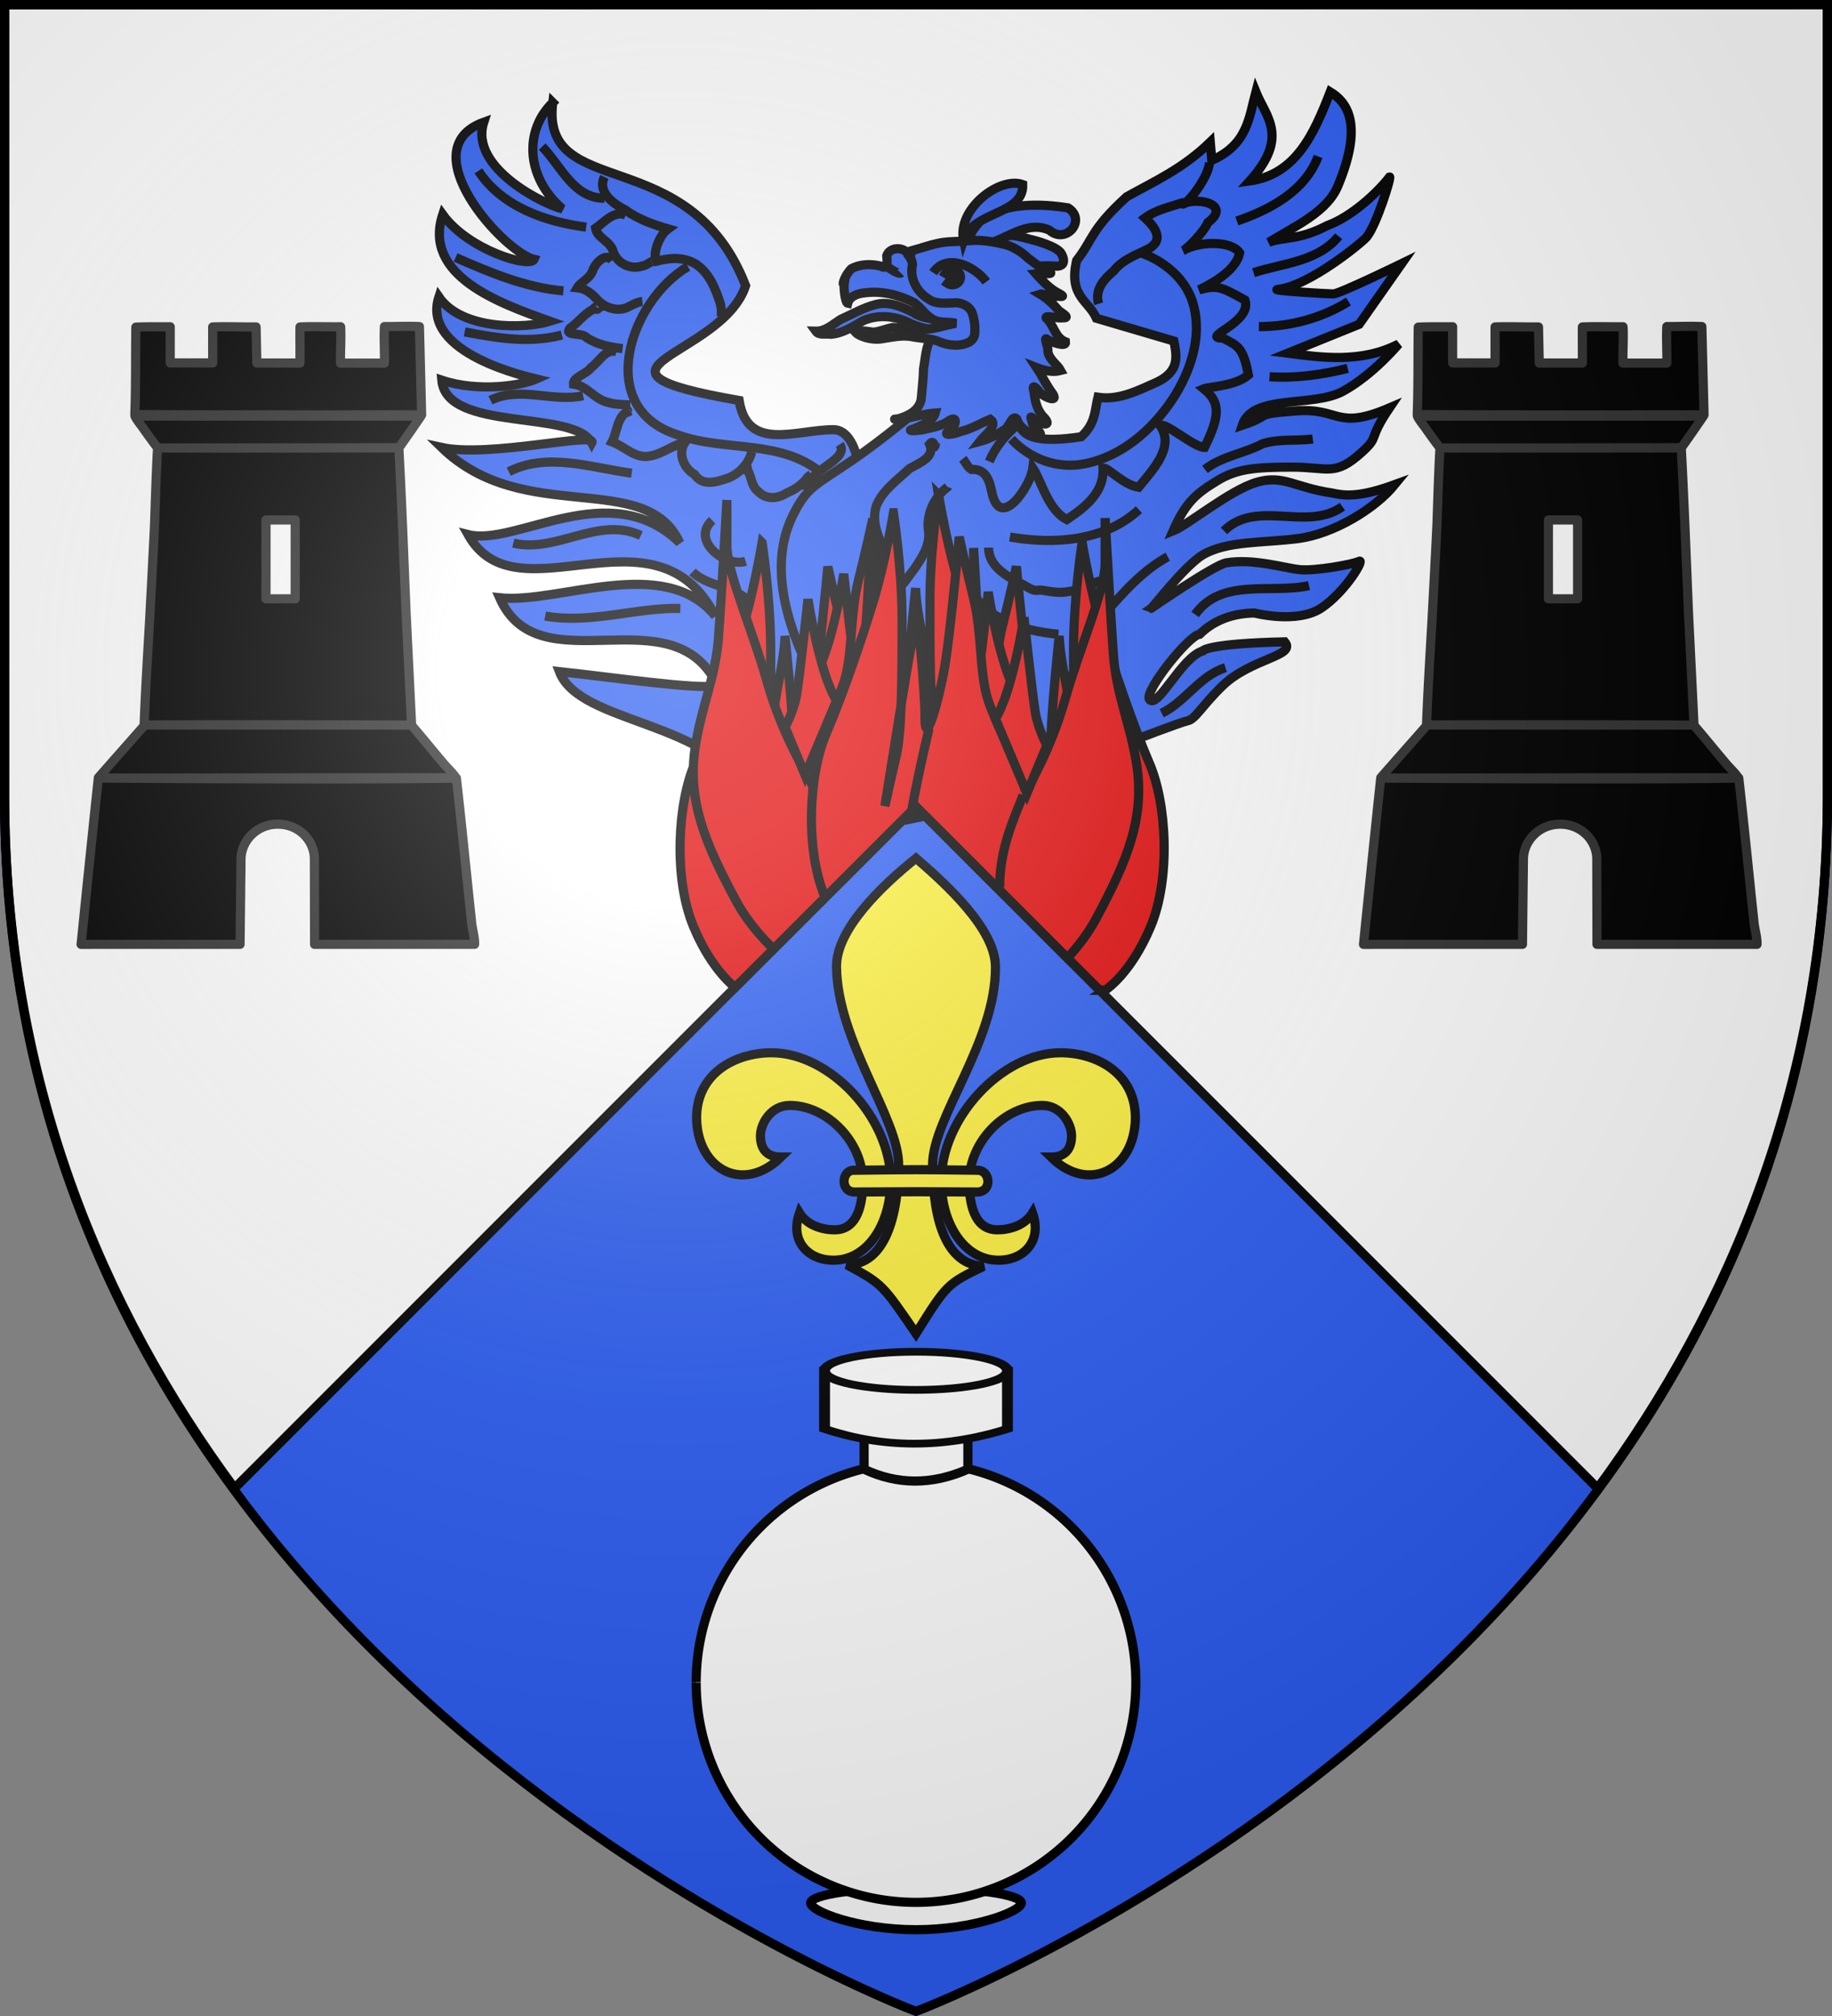 <svg xmlns="http://www.w3.org/2000/svg" xmlns:xlink="http://www.w3.org/1999/xlink" width="600" height="660" version="1.0"><rect width="100%" height="100%" fill="#808080" stroke="none"/><defs><radialGradient xlink:href="#a" id="c" cx="221.445" cy="226.331" r="300" fx="221.445" fy="226.331" gradientTransform="matrix(1.353 0 0 1.349 -77.63 -85.747)" gradientUnits="userSpaceOnUse"/><linearGradient id="a"><stop offset="0" style="stop-color:white;stop-opacity:.314"/><stop offset=".19" style="stop-color:white;stop-opacity:.251"/><stop offset=".6" style="stop-color:#6b6b6b;stop-opacity:.125"/><stop offset="1" style="stop-color:black;stop-opacity:.125"/></linearGradient><path id="b" d="M2.922 27.673c0-5.952 2.317-9.844 5.579-11.013 1.448-.519 3.307-.273 5.018 1.447 2.119 2.129 2.736 7.993-3.483 9.121.658-.956.619-3.081-.714-3.787-.99-.524-2.113-.253-2.676.123-.824.552-1.729 2.106-1.679 4.108z"/></defs><g style="display:inline"><path d="M0 0v260.438C0 274.017.663 287.192 1.938 300H2c25.698 257.617 298 360 298 360v-1.5S570.474 556.543 596 300h2.063c1.274-12.808 1.937-25.983 1.937-39.562V0H0" style="fill:#2b5df2;fill-opacity:1;fill-rule:evenodd;stroke:none;display:inline"/><path d="M1.5 1.5v258.531c0 93.653 32.134 168.66 75.313 227.188l154.812-154.813L300 264.031l68.375 68.375L523.219 487.22C566.392 428.692 598.5 353.676 598.5 260.03V1.5z" style="fill:#fff;fill-opacity:1;fill-rule:evenodd;stroke:#000;stroke-width:3"/></g><g style="display:inline"><g style="stroke-width:3.779;stroke-miterlimit:4;stroke-dasharray:none;display:inline"><path d="M-458.499 155.15c-5.075 41.12 56.388 15.685 79.542 75.493-9.629 29.786-77.184 34.302-2.677 47.352 3.4 21.395 23.473 12.063 38.849 12.04 13.652-.02 14.918 38.159 3.295 53.025-11.408 30.605 10.002 100.716-37.82 98.69-14.633-32.155-70.146-29.922-78.467-51.96 22.735 2.433 56.017 7.386 65.314 5.891-18.561-38.935-73.591.827-89.959-36.336 24.443 2.625 67.975-18.315 88.944 7.516-24.8-48.272-81.854 2.526-101.982-33.579 19.87 5.041 58.546-24.687 87.323 3.373-13.942-30.647-64.286-6.296-98.257-39.3 19.834 4.364 64.729-6.733 62.005-1.842-7.23-13.936-60.032-4.258-61.898-25.895 15.359 5.134 33.257 2.124 39.081-.503-2.647-.654-47.935-10.339-40.27-33.79 9.475 13.81 35.741 13.141 45.837 10.006-20.808-7.411-52.59-18.662-44.271-43.986 10.566 14.639 36.01 22.231 37.702 18.464-12.376-2.935-51.277-45.533-20.758-56.561-6.182 19.097 25.876 34.323 32.412 35.726-14.729-12.629-16.128-32.022-3.945-43.824z" style="fill:#2b5df2;stroke:#000;stroke-width:3.779;stroke-linecap:butt;stroke-linejoin:miter;stroke-miterlimit:4;stroke-opacity:1;stroke-dasharray:none" transform="matrix(.794 0 0 .794 545.086 -89.621)"/><path d="M-306.292 280.423c-40.674 34.53-44.557 27.39-53.241 45.098-12.247 24.974 1.253 57.626 19.417 85.186s21.923 41.34 21.923 41.34l82.68-16.912 16.285-16.912s20.014-7.653 22.55-8.142c3.242-.627 5.983-6.264 14.406-14.407 11.898-11.502 30.692-12.214 25.68-18.164-32.354.707-33.823 3.758-33.823 3.758-8.806 2.71-18.51 24.006-21.923 20.043-2.594-3.012 16.155-26.557 20.67-26.933 6.186-6.03 13.86-8.582 22.55-8.77 0 0 17.851 4.698 27.873-2.192s17.851-20.356 15.346-19.104c-2.506 1.253-18.165 4.072-24.428 3.445-6.264-.626-19.105-4.697-30.38-2.818-4.942.823-31.004 18.79-31.004 18.79.255.115 14.158-18.009 21.61-22.235 10.046-5.698 24.74-4.698 39.147-6.577 14.407-1.88 31.632-12.214 39.774-22.236-14.812 5.404-20.74 4.606-25.994 3.445-15.293-2.232-19.978-7.633-31.005-4.385-11.079 3.264-28.186 17.539-34.45 20.044 5.324-12.214 10.022-15.66 18.165-20.67s15.972-5.637 31.005-5.637 17.51 4.036 28.812-6.264c7.437-6.777 2.043-4.503 11.275-18.165-22.233 9.515-20.194-.138-38.521 1.253-18.55 1.408-9.083 1.562-22.236 5.95 4.22-13.131 29.126-7.203 41.653-14.093s22.876-19.417 22.876-19.417c-15.52 7.939-31.837 5.537-45.738 3.758l29.439-11.9 17.58-25.055s-25.723 12.527-28.228 12.527-26.805-1.49-22.863-1.879c12.727-1.253 34.81-19.363 36.643-21.61 4.094-5.02 10.335-25.04 9.438-24.74-5.246 6.733-15.795 16.431-25.724 20.043-11.854 6.17-17.546 4.494-24.115 6.89 11.98-7.23 24.163-12.805 28.5-23.176 11.005-26.314 3.213-34.977-3.132-38.834-6.759 17.406-14.153 34.05-33.198 36.713 16.394-18.164 6.687-26.386 2.506-36.713-2.8 10.48-3.39 21.697-18.165 28.186l-.626-7.516c-11.483 11.129-22.967 16.137-34.45 22.549-14.971 13.618-13.801 17.55-20.67 26.307-3.449 14.782 4.925 16.428 8.143 23.802l31.944 9.395c1.222 6.179 2.482 12.363-6.89 16.912-7.91 3.489-15.715 7.598-24.428 6.264-1.298 5.428-.916 10.857-6.89 16.285-33.835 5.131-24.04-9.371-26.934-18.164zM-296.27 245.347c-4.541-1.098-9.588-.848-13.57-3.635-4.692-2.374-10.045-4.707-15.389-3.301-5.19 1.307-9.838 4.072-14.682 6.24-3.121 1.983-6.146 4.861-10.09 4.774 1.365 1.882 4.11.903 6.09 1.275 4.9-.305 9.092-3.1 13.215-5.47 6.431-2.96 14.152-2.087 20.256 1.27 4.567 1.78 9.548 3.075 14.47 2.252 1.494-.468 2.155-4.322-.3-3.405z" style="fill:#2b5df2;stroke:#000;stroke-width:3.779;stroke-linecap:butt;stroke-linejoin:miter;stroke-miterlimit:4;stroke-opacity:1;stroke-dasharray:none" transform="matrix(.794 0 0 .794 545.086 -89.621)"/><path d="M-282.804 210.897c4.853-.424 9.722-1.047 14.596-.888 2.134.388 4.258.825 6.326 1.485a47 47 0 0 1 7.207 2.194c2.024.817 4.167 1.683 5.67 3.32.828 1.323 1.74 3.305.755 4.749-1.314 1.377-3.35.702-5.014.731-2.82-.095-5.645.299-8.461.044-2.35-.917-4.862-1.255-7.29-1.876-4.127-1.25-7.867-3.437-11.575-5.584-.888-.768-2.81-.908-2.894-2.244.176-.654.903-1.198.68-1.931z" style="fill:#2b5df2;stroke:#000;stroke-width:3.779;stroke-linecap:butt;stroke-linejoin:miter;stroke-miterlimit:4;stroke-opacity:1;stroke-dasharray:none" transform="matrix(.794 0 0 .794 545.086 -89.621)"/><path d="M-281.55 203.067c10.353-6.6 24.046-6.284 35.594-4.48 7.837 4.947-.825 15.318-7.722 9.174-11.766-5.228-21.998 8.805-32.197 5.697-2.212-3.715 2.454-7.538 4.324-10.39z" style="fill:#2b5df2;stroke:#000;stroke-width:3.779;stroke-linecap:butt;stroke-linejoin:miter;stroke-miterlimit:4;stroke-opacity:1;stroke-dasharray:none" transform="matrix(.794 0 0 .794 545.086 -89.621)"/><path d="M-289.067 211.836c-2.67-12.71 14.782-26.31 24.422-22.868.464 12.619-20.448 10.802-24.422 22.868zM-310.364 216.22c3.616-.967 7.141-2.26 10.774-3.028 4.314-.945 8.84-.617 13.236-1.11 5.014-.434 9.963.547 14.803 1.712 3.476 1.077 6.608 3.105 9.17 5.572 2.964 2.09 5.587 4.675 9.115 5.88 1.314.796-4.359.315-5.948.516 1.265 1.435 4.913 5.379 7.78 7.129 1.72 1.107 5.444 2.612 1.347 2.143-2.278.417-6.67-1.183-7.45-.917 3.022 1.81 5.58 4.27 7.872 6.92 1.436 1.08 5.062 3.114 1.292 2.874-1.67.373-7.14-1.192-6.625.034 3.296 2.953 3.535 8.127 8.024 9.883.35 2.42-5.516.07-7.22-.695-2.438-2.306.318 2.862-.1 4.486.339 3.405 4.077 5.68 5.318 8.022-3.4.892-6.807.032-9.954-1.206 2.35 3.543 4.194 7.525 6.75 10.913 2.542 4.243-5.314.526-6.155-1.59-1.598-1.863-2.538-2.023-1.667.638.405 3.737 1.243 7.593 3.936 10.398 1.462 1.404 2.67 3.563-.563 2.736-2.284.684-5.999-5.685-4.187-.95-.21 2.103 6.16 5.85 2.214 5.967-3.586-1.141-7.347-3.094-8.52-6.95-2-2.079-3.15 4.079-5.472 4.68-2.945 2.1-6.417 3.722-9.871 4.654 1.74-2.298 8.058-6.672 4.417-9.197-3.928 1.617-7.78 4.02-12.087 5.026-2.393 1.057-9.058 2.458-4.23-.838 1.997-1.18 3.225-5.796-.453-3.765-3.277 2.447-7.326 3.062-11.228 3.941-1.682.374-7.891.741-3.292-.5 3.098-1.36 7.743-3.155 8.63-6.44-3.779.272-7.822 1.346-11.655 2.135-1.681.258-8.719.69-3.486.21 4.072-1.174 8.48-3.426 9.308-7.977.337-4.214.914-8.41.98-12.635.675-3.698.807-7.353 2.22-10.876 2.724-2.999 8.26.005 10.672-4.127 3.014-3.036.09-7.876-3.833-7.934-3.078-1.636-9.89-4.805-12.562-7.04-2.346-3.226-2.493-5.854-4.719-9.134-1.734-3.271 3.023-6.443 3.42-9.56z" style="fill:#2b5df2;stroke:#000;stroke-width:3.779;stroke-linecap:butt;stroke-linejoin:miter;stroke-miterlimit:4;stroke-opacity:1;stroke-dasharray:none" transform="matrix(.794 0 0 .794 545.086 -89.621)"/><path d="M-311.616 218.1c-1.174-.02.214-1.548-.096-.179-1.734-3.377-7.7-3.39-9.026.339.138 2.044.751 6.23-2.582 4.305-3.938-.927-8.363-.846-11.975 1.09-2.538 2.413-4.214 7.092-3.005 6.27-.22 1.461.352 7.774 1.482 8.003.844-3.122 4.438-4.085 7.276-4.341 6.87-.9 13.866.933 19.976 4.019 3.417 2.283 5.441 6.517 9.601 7.688 2.541.661 5.224.226 7.764.887-3.998.696-7.867 2.128-11.924 2.43-2.721.074-5.388-.649-8.114-.402-2 .125-4.002-.196-5.968-.317-3.1.596-4.999 1.633-8.11 1.952-2.015-.226-4.422-.958-7.42-.06 1.665 1.885 6.986 3.572 11.312 2.727 4.228-.652 8.55-1.648 12.816-.666 3.54.675 7.254.5 10.617 1.958 3.702 1.551 8.058 2.005 11.805.367 1.737-.767 2.911-2.539 2.774-4.455.12-2.783-.228-5.65-1.26-8.241-1.439-2.813-4.708-4.06-7.726-3.694-3.438.092-7.266.563-10.192-1.674-4.75-2.819-7.851-8.648-6.515-14.163.126-.811-2.28-5.811.056-3.217" style="fill:#2b5df2;stroke:#000;stroke-width:3.779;stroke-linecap:butt;stroke-linejoin:miter;stroke-miterlimit:4;stroke-opacity:1;stroke-dasharray:none" transform="matrix(.794 0 0 .794 545.086 -89.621)"/><path d="M-187.596 179.892c-.58 6.503-9.525 17.648-11.15 17.134 6.095-3.107 20.431.09 10.466 7.611-1.827 4.192-8.84 11.11-10.13 11.492 6.261-3.797 19.835-4.163 23.221.996-1.55 8.053-13.51 13.647-16.708 15.255 7.498-1.995 8.92-1.359 18.918 4.22 3.202 9.291-18.96 15.568-9.088 15.693 6.1 3.173 8.326 3.615 10.492 15.199-5.316 4.596-16.663 4.924-18.412 5.662 7.057 5.675 6.632 11.337.336 24.19-4.151.168-17.406-11.4-18.098-8.702 5.39 8.481-2.26 16.873-9.107 25.13-6.268-.995-12.146-7.8-14.664-7.995.537 9.864-6.79 15.872-14.954 21.31-7.836-4.047-10.463-16.007-13.998-21.232-.88 7.22-13.036 25.606-16.74 10.805-1.14-5.735-2.459-10.472-8.634-10.241-1.638-1.044-2.357-2.93-3.534-4.386" style="fill:none;stroke:#000;stroke-width:3.779;stroke-linecap:butt;stroke-linejoin:miter;stroke-miterlimit:4;stroke-opacity:1;stroke-dasharray:none" transform="matrix(.794 0 0 .794 545.086 -89.621)"/><path d="M-197.931 196.177c-5.236 1.853-11.803 3.203-16.29 6.557 2.288 2.162 4.892 4.673 5.003 8.03-.09 2.864-2.827 4.474-5.162 5.48-4.548 2.168-9.505 4.157-12.672 8.277-3.152 2.708-6.519 6.065-6.693 10.485a9.7 9.7 0 0 0 .424 3.138" style="fill:none;stroke:#000;stroke-width:3.779;stroke-linecap:butt;stroke-linejoin:miter;stroke-miterlimit:4;stroke-opacity:1;stroke-dasharray:none" transform="matrix(.794 0 0 .794 545.086 -89.621)"/><path d="M-216.722 216.847c10.27 3.378 19.749 11.113 22.531 21.908 3.559 13.42-1.367 27.559-8.71 38.809-8.452 12.649-21.037 23.615-36.32 26.562-11.07 2.213-22.503-2.048-30.116-10.236M-266.205 287.505c-5.183 4.194-9.665 9.445-12.215 15.66M-176.322 204.007c13.627-4.663 28.147-12.326 33.51-26.62M-169.432 225.303c12.028-3.917 26.485-4.455 35.077-15.033M-167.24 247.539c12.949.017 25.947-3.47 36.956-10.335M-162.855 268.209c10.853.707 21.74-.83 32.258-3.445M-189.475 306.417c6.96-5.45 16.143-6.531 23.842-10.608 6.69-2.054 13.779-1.058 20.63-1.92M-300.655 295.456c-.46 4.71.002-2.416-2.413.531 2.503 5.296-4.245 7.782-8.208 10.041-4.953 4.658-11.036 8.848-13.74 15.291-2.54 7.84 2.074 15.139 4.717 22.216 3.186 4.873 1.048 9.914-1.342 14.589 5.78.086 8.918-6.661 12.288-10.67 3.097-4.693 6.651-9.715 5.846-15.667-1.03-6.968 2.383-13.931 7.833-18.086l.03-.08M-278.732 338.675c-.015 7.632 7.33 11.808 13.78 15.033 1.533.767 3.353 2.09 5.01 2.505 1.014.253 2.103-.171 3.133 0 3.243.54 7.29 1.298 10.648.627 1.245-.25 2.513-.378 3.758-.627 2.64-.528 7.666-3.758 10.022-3.758M-287.501 353.081c5.875 14.83 23.095 20.064 37.582 21.297M-269.963 334.29c18.157 3.136 39.03 1.825 53.24-11.274M-204.821 342.433c-10.53 5.722-18.504 14.933-26.307 23.802M-132.79 321.763c-14.6 10.466-35.435-3.302-48.856 10.022M-146.57 354.334c-15.622 3.454-36.024-3.402-46.977 11.901M-181.02 388.158c-10.66 3.325-16.498 14.039-26.307 18.79M-301.594 225.303c5.602-8.354 17.329-2.503 21.922 3.759" style="fill:none;stroke:#000;stroke-width:3.779;stroke-linecap:butt;stroke-linejoin:miter;stroke-miterlimit:4;stroke-opacity:1;stroke-dasharray:none" transform="matrix(.794 0 0 .794 545.086 -89.621)"/><path d="M-290.6 208.466c.979-1.47 3.054-1.926 4.635-1.016s2.07 2.84 1.092 4.311-3.053 1.926-4.634 1.016a3 3 0 0 1-.19-.117l1.96-2.546z" style="fill:#000;stroke:#000;stroke-width:3.779;stroke-linecap:butt;stroke-linejoin:miter;stroke-miterlimit:4;stroke-opacity:1;stroke-dasharray:none;stroke-dashoffset:0" transform="matrix(.794 0 0 .794 540.363 -76.073)"/><path d="M-321.012 222.484c5.168 3.915 6.107 2.976 6.107 2.976M-437.202 185.842c-3.05 6.236 3.779 11.173 8.642 13.579 5.173 3.891 12.082 6.234 17.589 7.826-3.68 2.625-6.497 10.427-4.729 13.327 5.444-1.407 11.268-1.909 16.238 1.226 5.564 3.618 8.18 10.31 10.113 16.384.387 1.73.538 3.517.377 5.284" style="fill:none;stroke:#000;stroke-width:3.779;stroke-linecap:butt;stroke-linejoin:miter;stroke-miterlimit:4;stroke-opacity:1;stroke-dasharray:none" transform="matrix(.794 0 0 .794 545.086 -89.621)"/><path d="M-402.752 222.798c-24.092 14.179-38.952 58.644-3.994 69.437 19.234 6.94 42.546 1.649 59.114 15.748" style="fill:none;stroke:#000;stroke-width:3.779;stroke-linecap:butt;stroke-linejoin:miter;stroke-miterlimit:4;stroke-opacity:1;stroke-dasharray:none" transform="matrix(.794 0 0 .794 545.086 -89.621)"/><path d="M-340.116 296.082c4.177 6.505-13.396 10.47-13.78 18.791M-428.433 201.501c-4.912-1.888-8.827 3.024-12.41 5.493.587 3.976 6.205 5.389 7.257 9.535 1.543 4.953 7.171 7.707 12.04 6.003 1.004.365 6.892-4.214 5.014-1.613M-434.07 220.292c-2.653-3.507-6.589.948-7.79 3.614-.826 3.613-5.11 5.196-6.5 7.591 3.43.346 6.116 2.518 8.317 5.066 3.324 3.445 8.836 5.165 13.181 2.59 1.707-.799 3.403-1.782 5.319-1.949M-439.708 239.71c-.252 1.956-2.946-.79-.613.125-4.666 1.458-7.325 5.83-11.166 8.453-2.518 3.4 5.37 1.465 7.012 3.86 4.515 2.885 9.554 3.857 14.789 4.473M-432.191 257.874c-4.611-1.348-7.188 4.247-10.428 6.504-1.788 2.68-7.595 3.983-7.363 6.844 5.655.723 8.718 6.357 14.269 7.56 2.956.904 6.094.92 9.159 1.015M-426.554 282.302c-3.2 2.028-.454-1.546-1.212.279-4.307 2.46-4.203 8.674-6.283 12.48 5.1 1.818 9.416 6.895 15.27 5.914 5.268-.724 9.968-4.822 14.739-5.608-2.986 4.504-.385 10.626 4.008 13.11 3.441 5.108 9.041 3.103 13.81 1.528 4.644-1.773 8.587-5.923 9.777-10.791" style="fill:none;stroke:#000;stroke-width:3.779;stroke-linecap:butt;stroke-linejoin:miter;stroke-miterlimit:4;stroke-opacity:1;stroke-dasharray:none" transform="matrix(.794 0 0 .794 545.086 -89.621)"/><path d="M-378.95 304.851c1.982 1.107-.938 2.839.045.89 2.541 2.575 1.889 7.533 5.277 9.878 3.194 3.376 8.078 2.89 11.683.493 3.465-1.4 6.457-3.504 8.655-6.549.388-.363.81-.691 1.273-.954M-462.883 173.315c7.716 7.825 12.834 21.306 25.68 21.296M-489.19 183.337c9.686 14.76 27.728 21.04 44.471 23.175M-498.586 219.04c14.219 6.227 28.842 12.396 44.472 13.78M-494.828 249.731c13.137 2.519 26.906 4.836 40.087 1.253M-484.18 277.918c12.109-5.939 25.6.857 38.209-1.88M-476.663 307.357c16.048-8.137 34.146-1.58 50.735.626M-474.784 336.796c17.807 4.262 35.126-11.303 52.614-3.132M-461.63 366.861c18.665 3.37 37.094-3.497 55.746-3.131M-400.873 348.697c7.675 7.415 22.14 5.513 26.307 16.912M-392.73 327.4c-8.96 8.276 5.287 19.54 13.78 16.912" style="fill:none;stroke:#000;stroke-width:3.779;stroke-linecap:butt;stroke-linejoin:miter;stroke-miterlimit:4;stroke-opacity:1;stroke-dasharray:none" transform="matrix(.794 0 0 .794 545.086 -89.621)"/></g><g style="fill:#000;stroke:#313131;stroke-width:3;stroke-miterlimit:4;stroke-dasharray:none;display:inline"><path d="M141.75 46.156c-1.966.026-3.927.086-5.75.063-.214 3.886.083 8.03 0 11.968h-14.375c-.084-3.938.246-8.02.031-11.906-4.33.051-9.034-.115-13.312.063-.04 3.923.033 7.889 0 11.812H94.219l-.25-11.812c-4.47.05-9.802-.177-14.219 0v11.781H65.844V46.281c-3.44.052-7.864-.052-11.25.125-.14 9.45.012 19.18-.344 28.625 31.311.176 62.625.094 93.937.094l-.718-28.906c-1.801-.081-3.753-.089-5.719-.063M54.313 75.531c.614 1.44 2.359 3.375 3.218 4.75 1.39 1.92 2.71 3.818 4.188 5.656q-.05.702-.094 1.407c-.037.582-.062 1.165-.094 1.75-.014.261-.017.519-.031.781-.06 1.176-.112 2.348-.156 3.531-.238 5.49-.402 11.06-.594 16.563-.005.103.006.21 0 .312-.015.432-.046.851-.062 1.281-.497 10.54-1.081 21.248-1.657 31.97-.642 10.974-1.302 21.939-1.718 32.843h.093c-.006.145-.025.293-.031.438-4.26 4.85-12.404 14.036-15.062 17.093-1.907 17.819-3.835 36.714-5.657 54.563H88.72l.312-27.969c.067-5.87 5.102-11.375 12.031-11.375 7.055 0 11.988 5.463 12 11.375l.063 27.969h52.406c.092-2.441-.872-5.232-1.031-7.719-1.654-15.486-3.178-31.245-4.937-46.719-26.768.487-89.543.192-116.313 0 26.745.003 89.57-.122 116.156-.093-.982-1.623-3.143-3.509-4.375-5.094-3.353-3.934-6.737-8.17-10.125-12.063l-1.812-36.843c-.034-.772-.06-1.54-.094-2.313-.697-16.863-1.326-33.738-2.219-50.594a1.4 1.4 0 0 0-.062-.562c-.007-.135-.024-.272-.031-.406-.094.001-.188-.002-.282 0-.201-.111-.467-.148-.812-.157h-.031c-.509-.01-1.166.052-1.938.063-18.764 0-37.45.012-56.156.031-1.807-.012-17.602-.022-19.406-.031 21.562-.015 57.237-.034 78.718-.094 2.318-3.268 4.954-7.02 7.188-10.344zm42.906 34h9.562v25.813H97.22zm47.634 67.157c-9.36-.025-78.012-.027-87.384-.032 14.532-.142 72.852-.063 87.384.031" style="fill:#000;fill-opacity:1;stroke:#313131;stroke-width:3;stroke-linecap:round;stroke-linejoin:round;stroke-miterlimit:4;stroke-opacity:1;stroke-dasharray:none;display:inline" transform="translate(-10.097 60.694)"/></g><g style="fill:#000;stroke:#313131;stroke-width:3;stroke-miterlimit:4;stroke-dasharray:none;display:inline"><path d="M141.75 46.156c-1.966.026-3.927.086-5.75.063-.214 3.886.083 8.03 0 11.968h-14.375c-.084-3.938.246-8.02.031-11.906-4.33.051-9.034-.115-13.312.063-.04 3.923.033 7.889 0 11.812H94.219l-.25-11.812c-4.47.05-9.802-.177-14.219 0v11.781H65.844V46.281c-3.44.052-7.864-.052-11.25.125-.14 9.45.012 19.18-.344 28.625 31.311.176 62.625.094 93.937.094l-.718-28.906c-1.801-.081-3.753-.089-5.719-.063M54.313 75.531c.614 1.44 2.359 3.375 3.218 4.75 1.39 1.92 2.71 3.818 4.188 5.656q-.05.702-.094 1.407c-.037.582-.062 1.165-.094 1.75-.014.261-.017.519-.031.781-.06 1.176-.112 2.348-.156 3.531-.238 5.49-.402 11.06-.594 16.563-.005.103.006.21 0 .312-.015.432-.046.851-.062 1.281-.497 10.54-1.081 21.248-1.657 31.97-.642 10.974-1.302 21.939-1.718 32.843h.093c-.006.145-.025.293-.031.438-4.26 4.85-12.404 14.036-15.062 17.093-1.907 17.819-3.835 36.714-5.657 54.563H88.72l.312-27.969c.067-5.87 5.102-11.375 12.031-11.375 7.055 0 11.988 5.463 12 11.375l.063 27.969h52.406c.092-2.441-.872-5.232-1.031-7.719-1.654-15.486-3.178-31.245-4.937-46.719-26.768.487-89.543.192-116.313 0 26.745.003 89.57-.122 116.156-.093-.982-1.623-3.143-3.509-4.375-5.094-3.353-3.934-6.737-8.17-10.125-12.063l-1.812-36.843c-.034-.772-.06-1.54-.094-2.313-.697-16.863-1.326-33.738-2.219-50.594a1.4 1.4 0 0 0-.062-.562c-.007-.135-.024-.272-.031-.406-.094.001-.188-.002-.282 0-.201-.111-.467-.148-.812-.157h-.031c-.509-.01-1.166.052-1.938.063-18.764 0-37.45.012-56.156.031-1.807-.012-17.602-.022-19.406-.031 21.562-.015 57.237-.034 78.718-.094 2.318-3.268 4.954-7.02 7.188-10.344zm42.906 34h9.562v25.813H97.22zm47.634 67.157c-9.36-.025-78.012-.027-87.384-.032 14.532-.142 72.852-.063 87.384.031" style="fill:#000;fill-opacity:1;stroke:#313131;stroke-width:3;stroke-linecap:round;stroke-linejoin:round;stroke-miterlimit:4;stroke-opacity:1;stroke-dasharray:none;display:inline" transform="translate(409.903 60.694)"/></g><path d="M265.5 623c0-2.76 15.456-5 34.5-5s34.5 2.24 34.5 5-15.456 8.75-34.5 8.75-34.5-5.99-34.5-8.75z" style="fill:#fff;fill-rule:evenodd;stroke:#000;stroke-width:3"/><path d="M208.004 478.736a72 72 0 1 1 0 .122" style="color:#000;fill:#fff;fill-opacity:1;fill-rule:nonzero;stroke:#000;stroke-width:3;stroke-linecap:butt;stroke-linejoin:miter;stroke-miterlimit:4;stroke-opacity:1;stroke-dasharray:none;marker:none;visibility:visible;display:inline;overflow:visible" transform="translate(20 72)"/><path d="M283 445.248h34V481c-12.017 5.297-23.316 5.035-34 0z" style="color:#000;fill:#fff;fill-opacity:1;fill-rule:nonzero;stroke:#000;stroke-width:3;stroke-linecap:butt;stroke-linejoin:miter;stroke-miterlimit:4;stroke-opacity:1;stroke-dasharray:none;marker:none;visibility:visible;display:inline;overflow:visible"/><g style="stroke-width:2.022;stroke-miterlimit:4;stroke-dasharray:none"><path d="M289.25 440.406h34v15.253c-12.017 5.297-23.316 5.034-34 0z" style="color:#000;fill:#fff;fill-opacity:1;fill-rule:nonzero;stroke:#000;stroke-width:2.022;stroke-linecap:butt;stroke-linejoin:miter;stroke-miterlimit:4;stroke-opacity:1;stroke-dasharray:none;marker:none;visibility:visible;display:inline;overflow:visible" transform="matrix(1.762 0 0 1.249 -239.607 -101.331)"/><path d="M289.25 440.441c0-2.76 7.616-5 17-5s17 2.24 17 5-7.616 5-17 5-17-2.24-17-5z" style="fill:#fff;fill-rule:evenodd;stroke:#000;stroke-width:2.022;stroke-miterlimit:4;stroke-dasharray:none;display:inline" transform="matrix(1.762 0 0 1.249 -239.607 -101.331)"/></g><g style="fill:#fcef3c;fill-opacity:1;stroke:#000;stroke-width:2.224;stroke-miterlimit:4;stroke-opacity:1;stroke-dasharray:none"><g style="fill:#fcef3c;fill-opacity:1;stroke:#000;stroke-width:2.224;stroke-miterlimit:4;stroke-opacity:1;stroke-dasharray:none"><path d="M90.953 47.211c8.686 0 18.22 4.903 18.187 15.875-.19 12.538-11.379 18.404-20.489 9.447 3.374.004 4.969-1.9 4.99-5.103.02-3.012-2.543-7.459-7.157-7.438-9.04.042-17.716 8.839-17.687 18.594.014 4.86 1.022 11.485 6.687 11.594 2.691.052 6.706-.866 8.688-4.094 2.4 6.857-2.141 11.535-8.375 11.469-8.291-.089-13.7-8.915-13.782-19-.123-15.45 14.702-31.342 28.938-31.344zM20.797 47.211c-8.685 0-18.22 4.903-18.187 15.875.19 12.538 11.38 18.404 20.49 9.447-3.374.004-4.97-1.9-4.99-5.103-.02-3.012 2.542-7.459 7.156-7.438 9.04.042 17.716 8.839 17.688 18.594-.015 4.86-1.023 11.485-6.688 11.594-2.69.052-6.705-.866-8.687-4.094-2.4 6.857 2.14 11.535 8.375 11.469 8.29-.089 13.7-8.915 13.78-19 .125-15.45-14.7-31.342-28.937-31.344z" style="fill:#fcef3c;fill-opacity:1;fill-rule:evenodd;stroke:#000;stroke-width:2.224;stroke-linecap:butt;stroke-linejoin:miter;stroke-miterlimit:4;stroke-opacity:1;stroke-dasharray:none" transform="translate(224.624 280.965)scale(1.349)"/></g><path d="M55.875 0c-8.203 6.592-19.382 17.206-19.293 26.33.179 18.187 15.228 36.924 15.084 48.284-.175 13.875-3.994 24.013-12.546 24.068 8.552 4.645 8.552 4.645 16.755 16.672 7.54-12.027 7.54-12.027 16.393-16.31-8.853-.419-12.244-10.522-12.366-24.611-.097-11.337 15.404-29.916 15.266-48.104C75.098 17.19 63.415 6.516 55.875 0z" style="fill:#fcef3c;fill-opacity:1;fill-rule:evenodd;stroke:#000;stroke-width:2.224;stroke-linecap:butt;stroke-linejoin:miter;stroke-miterlimit:4;stroke-opacity:1;stroke-dasharray:none" transform="translate(224.624 280.965)scale(1.349)"/><path d="M40.94 75.726c-3.187-.182-3.553 5.27 0 5.274 15.185-.088 15.185-.08 29.702 0 3.816.097 3.37-5.456 0-5.274-14.517-.182-14.517-.182-29.702 0z" style="fill:#fcef3c;fill-opacity:1;fill-rule:evenodd;stroke:#000;stroke-width:2.224;stroke-linecap:butt;stroke-linejoin:miter;stroke-miterlimit:4;stroke-opacity:1;stroke-dasharray:none" transform="translate(224.624 280.965)scale(1.349)"/></g><path d="M254.35 281.131c-.997.19-2.162.379-3.326.568-1.664-5.3-1.165-12.114 1.663-20.632-4.99 7.95-9.814 10.79-14.805 8.518 2.662 1.893 3.993 4.921 3.993 8.896 0 6.815-2.33 10.98-7.153 12.683 2.162 1.893 4.49 2.84 6.82 2.84.499 0 1.83 0 3.992-.569 2.163-.568 3.16-1.325 3.327-2.082q4.74-2.84 5.49-10.222" style="fill:#2b5df2;fill-opacity:1;stroke:#000;stroke-width:3;stroke-miterlimit:4;stroke-opacity:1;stroke-dasharray:none"/><g style="fill:#e20909;stroke-width:3;stroke-miterlimit:4;stroke-dasharray:none"><path d="M249.594 177.656s-2.817 16.592-6.563 28.813S233.118 237 227.5 250.094c-5.618 13.093-6.93 37.537-.375 53.25 4.959 11.886 10.986 17.768 13.625 19.937l59.25-59.25 25.719 25.719c3.702-9.954 5.17-19.276 3.469-30.031-1.958-12.37-6.564-22.717-7.5-34.938-.937-12.22-2.813-45.375-2.813-45.375v14.844c0 8.73-8.412 27.915-13.094 44.5s-12.187 28.813-12.187 28.813-10.285-20.084-13.094-28.813c-2.81-8.73-1.878-21.808-4.687-33.156s-4.688-20.094-4.688-20.094-2.815 30.558-4.687 41.906-6.532 27.944-6.532 17.469-2.812-36.687-2.812-36.687-.002 4.366-1.875 13.968c-.643 3.296-1.865 10.656-3.156 18.563-.258 6.922-.701 12.89-1.532 16.375-1.873 7.856-3.75 16.562-3.75 16.562s2.81-17.811 5.281-32.937c.323-8.684.344-18.928.344-28.156 0-16.586-2.812-34.907-2.812-34.907z" style="fill:#e20909;fill-opacity:1;fill-rule:evenodd;stroke:#000;stroke-width:3;stroke-linecap:butt;stroke-linejoin:miter;stroke-miterlimit:4;stroke-opacity:1;stroke-dasharray:none;display:inline"/><path d="M266.976 221.036c5.618-8.73 9.363-33.17 9.363-33.17s2.81 26.187 3.745 31.424c.937 5.238 3.746 10.475 3.746 10.475l-6.555 15.713zM245.253 224.128c-4.402 18.785-9.904 43.832-9.904 43.832M276.066 246.044c-3.301 8.349-7.703 17.741-7.703 30.265" style="fill:#e20909;fill-opacity:1;fill-rule:evenodd;stroke:#000;stroke-width:3;stroke-linecap:butt;stroke-linejoin:miter;stroke-miterlimit:4;stroke-opacity:1;stroke-dasharray:none;display:inline"/><path d="M307.375 161.969s-2.812 18.32-2.812 34.906c0 9.196-.007 19.398.312 28.063a8552 8552 0 0 1 5.313 33.03s-1.878-8.706-3.75-16.562c-.835-3.5-1.306-9.506-1.563-16.469-1.286-7.869-2.485-15.185-3.125-18.468-1.873-9.602-1.875-13.969-1.875-13.969s-2.812 26.212-2.812 36.688c0 10.474-4.69-6.121-6.563-17.47-1.873-11.347-4.656-41.905-4.656-41.905s-1.879 8.745-4.688 20.093-1.878 24.427-4.687 33.156c-2.81 8.73-13.125 28.813-13.125 28.813s-7.475-12.227-12.156-28.812-13.125-35.771-13.125-44.5v-14.844s-1.845 33.154-2.782 45.375c-.936 12.22-5.542 22.568-7.5 34.937-2.809 17.748 2.907 31.544 13.25 50.813 3.82 7.116 9.193 12.846 12.313 15.844L300 264.03l27.875 27.875c.661-1.331 1.333-2.726 1.969-4.25 6.554-15.712 5.243-40.156-.375-53.25-5.618-13.093-11.817-31.404-15.563-43.625-3.745-12.22-6.531-28.812-6.531-28.812z" style="fill:#e20909;fill-opacity:1;fill-rule:evenodd;stroke:#000;stroke-width:3;stroke-linecap:butt;stroke-linejoin:miter;stroke-miterlimit:4;stroke-opacity:1;stroke-dasharray:none;display:inline"/><path d="M273.986 229.347c-5.618-8.73-9.364-33.17-9.364-33.17s-2.809 26.187-3.745 31.424c-.936 5.238-3.745 10.475-3.745 10.475l6.554 15.713zM264.896 254.355c3.301 8.349 7.703 17.741 7.703 30.265M354.406 177.563s-2.812 18.352-2.812 34.937c0 9.207.023 19.423.344 28.094 2.472 15.132 5.28 33 5.28 33s-1.876-8.738-3.75-16.594c-.832-3.495-1.274-9.457-1.53-16.406-1.29-7.895-2.515-15.208-3.157-18.5-1.873-9.602-1.875-13.969-1.875-13.969s-2.812 26.181-2.812 36.656-4.659-6.09-6.531-17.437c-1.873-11.348-4.688-41.906-4.688-41.906s-1.878 8.714-4.687 20.062-1.879 24.458-4.688 33.188c-2.809 8.729-13.094 28.812-13.094 28.812s-7.505-12.227-12.187-28.812-13.094-35.803-13.094-44.532v-14.844s-1.876 33.186-2.812 45.407c-.937 12.22-5.543 22.537-7.5 34.906-1.537 9.71-.499 18.261 2.437 27.156l22.75-22.75 60 60c.93.085 2.067.188 1.906.188 0 0 8.415-5.225 14.969-20.938s5.243-40.156-.375-53.25c-5.618-13.093-11.786-31.435-15.531-43.656s-6.563-28.812-6.563-28.812z" style="fill:#e20909;fill-opacity:1;fill-rule:evenodd;stroke:#000;stroke-width:3;stroke-linecap:butt;stroke-linejoin:miter;stroke-miterlimit:4;stroke-opacity:1;stroke-dasharray:none;display:inline"/><path d="M333.024 226.961c-5.618-8.729-9.363-33.17-9.363-33.17s-2.81 26.187-3.745 31.424c-.937 5.238-3.746 10.475-3.746 10.475l6.555 15.713zM354.747 230.053c4.402 18.785 9.904 43.832 9.904 43.832M323.934 251.969c3.301 8.349 7.703 17.742 7.703 30.265" style="fill:#e20909;fill-opacity:1;fill-rule:evenodd;stroke:#000;stroke-width:3;stroke-linecap:butt;stroke-linejoin:miter;stroke-miterlimit:4;stroke-opacity:1;stroke-dasharray:none;display:inline"/><path d="M292.625 167.875s-2.786 16.592-6.531 28.813c-3.746 12.22-9.945 30.562-15.563 43.656s-6.93 37.537-.375 53.25c.028.067.066.12.094.187l29.75-29.75 49.594 49.594c2.977-3.208 6.597-7.669 9.375-12.844 10.343-19.269 16.059-33.096 13.25-50.844-1.958-12.369-6.564-22.685-7.5-34.906-.937-12.22-2.781-45.406-2.781-45.406v14.844c0 8.729-8.444 27.946-13.125 44.531-4.682 16.585-12.157 28.813-12.157 28.813S326.34 237.729 323.531 229c-2.809-8.73-1.878-21.84-4.687-33.187-2.81-11.348-4.688-20.063-4.688-20.063s-2.783 30.558-4.656 41.906-6.562 27.913-6.562 17.438-2.813-36.656-2.813-36.656-.002 4.366-1.875 13.968c-.64 3.28-1.841 10.55-3.125 18.406-.256 6.99-.726 12.99-1.562 16.5-1.873 7.857-3.75 16.594-3.75 16.594s2.836-17.942 5.312-33.094c.317-8.65.313-18.826.313-28 0-16.585-2.813-34.937-2.813-34.937z" style="fill:#e20909;fill-opacity:1;fill-rule:evenodd;stroke:#000;stroke-width:3;stroke-linecap:butt;stroke-linejoin:miter;stroke-miterlimit:4;stroke-opacity:1;stroke-dasharray:none;display:inline"/><path d="M326.014 235.272c5.618-8.729 9.364-33.17 9.364-33.17s2.809 26.187 3.745 31.424c.936 5.238 3.745 10.475 3.745 10.475l-6.554 15.713zM304.291 238.364c-4.401 18.785-5.696 27.002-5.696 27.002M335.104 260.28c-3.301 8.349-7.703 17.742-7.703 30.265" style="fill:#e20909;fill-opacity:1;fill-rule:evenodd;stroke:#000;stroke-width:3;stroke-linecap:butt;stroke-linejoin:miter;stroke-miterlimit:4;stroke-opacity:1;stroke-dasharray:none;display:inline"/></g></g><g style="display:inline"><path d="M300 658.5s298.5-112.32 298.5-397.772V2.176H1.5v258.552C1.5 546.18 300 658.5 300 658.5" style="opacity:1;fill:url(#c);fill-opacity:1;fill-rule:evenodd;stroke:none;stroke-width:1px;stroke-linecap:butt;stroke-linejoin:miter;stroke-opacity:1"/></g><g style="display:inline"><path d="M300 658.5S1.5 546.18 1.5 260.728V1.558l597-.059v259.23C598.5 546.178 300 658.5 300 658.5z" style="fill:none;stroke:#000;stroke-width:3;stroke-linecap:butt;stroke-linejoin:miter;stroke-miterlimit:4;stroke-opacity:1;stroke-dasharray:none"/></g></svg>